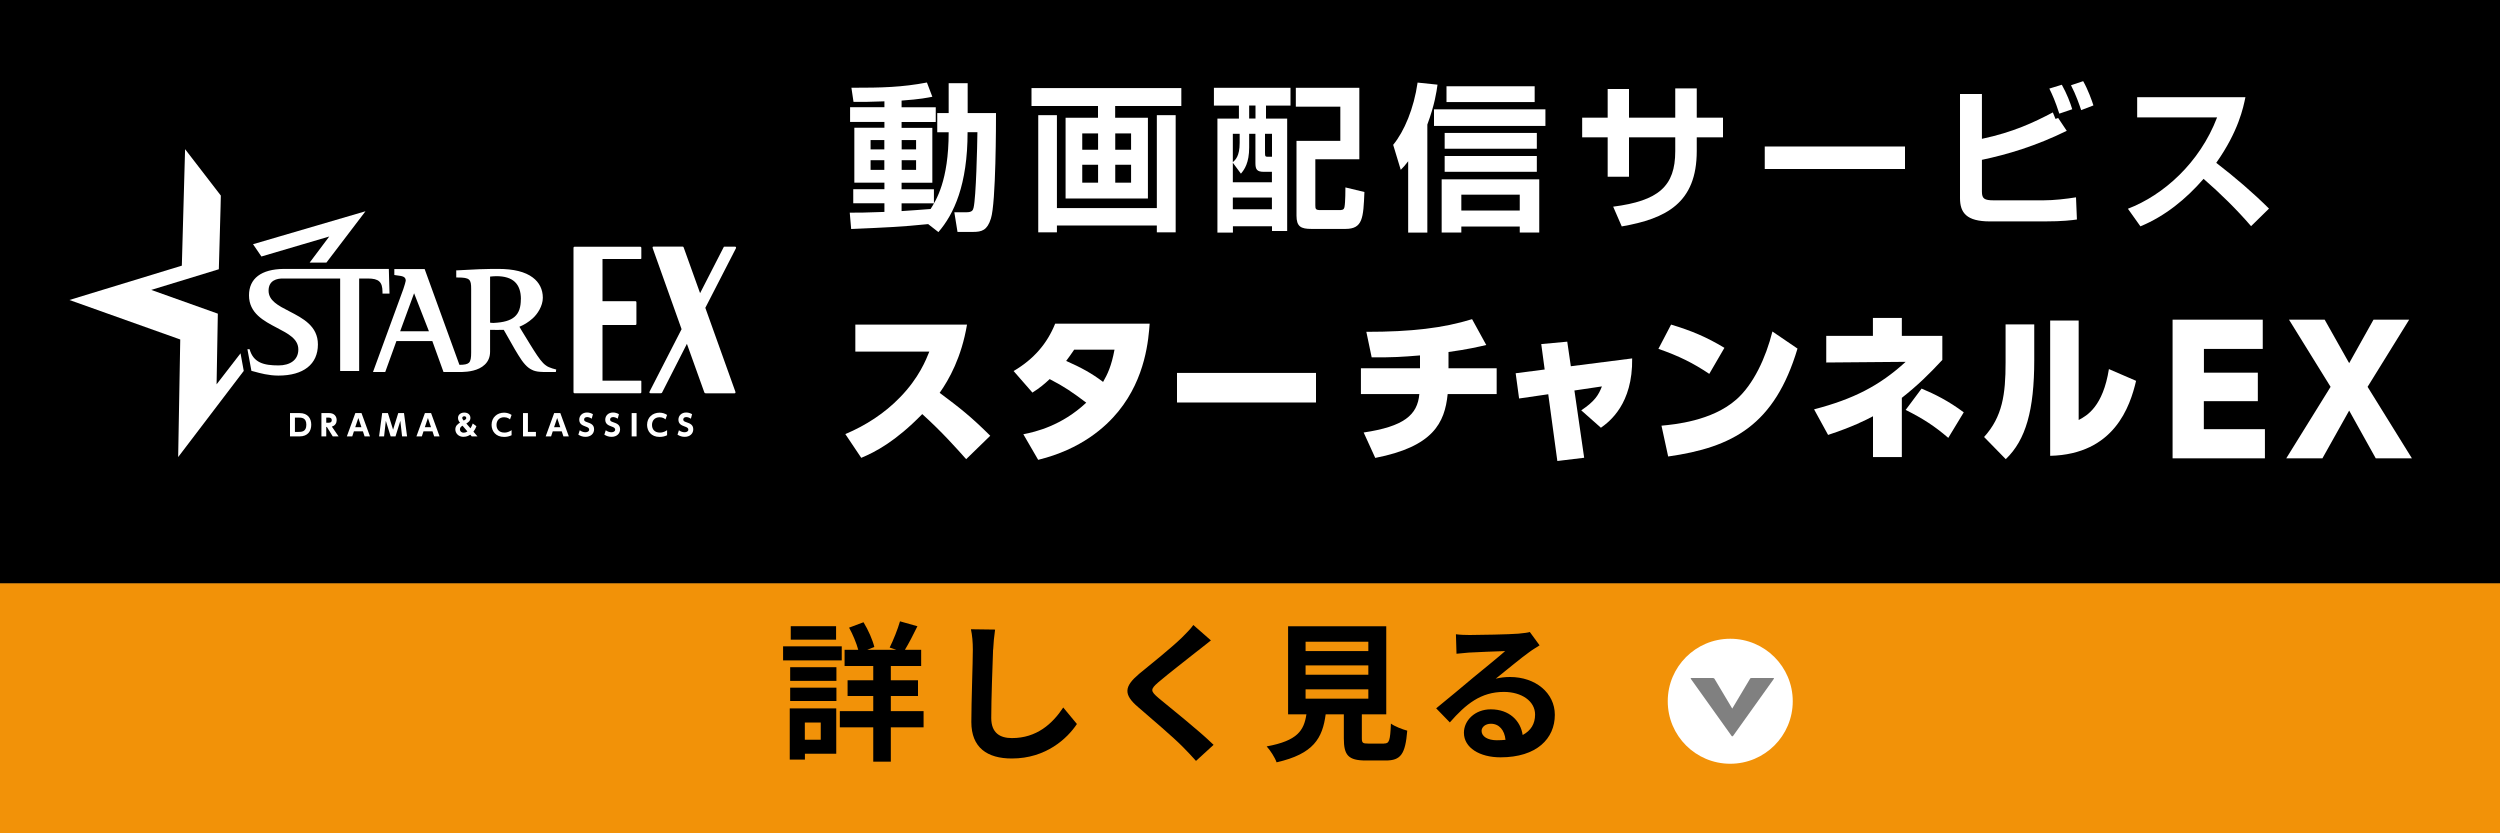 <?xml version="1.0" encoding="UTF-8"?><svg id="_レイヤー_2" xmlns="http://www.w3.org/2000/svg" viewBox="0 0 300 100"><rect x="0" y="0" width="300" height="100" fill="#333333" stroke="none"/><defs><style>.cls-1,.cls-2,.cls-3,.cls-4{stroke-width:0px;}.cls-2{fill:#f29208;}.cls-3{fill:gray;}.cls-4{fill:#fff;}</style></defs><g id="TOP_mainエリア"><rect class="cls-1" width="300" height="70"/><rect class="cls-2" y="70" width="300" height="30"/><path class="cls-4" d="M111.41,26.89c-3.34.34-4.94.4-9.27.59l-.17-1.96c1.03,0,1.9,0,4.16-.09v-1.04h-3.74v-1.69h3.74v-.78h-3.61v-6.59h3.61v-.7h-4.12v-1.77h4.12v-.7c-1.92.08-2.96.08-3.71.06l-.25-1.69c3.71,0,6.06-.06,9.06-.63l.65,1.71c-.57.11-1.42.3-3.69.46v.8h4.1v1.77h-4.1v.7h3.69v6.59h-3.69v.78h3.88v1.69h-3.88v.93c.49-.04,2.93-.19,3.48-.25.65-1.03,2.17-3.38,2.17-9.21h-1.37v-2.3h1.37v-3.59h2.28v3.59h3.4c0,1.12,0,10.77-.61,12.65-.44,1.41-1.08,1.61-2.15,1.61h-1.86l-.38-2.36h1.46c.67,0,.78-.25.85-.55.3-1.25.44-7.41.46-9.06h-1.18c0,6.31-1.63,9.82-3.5,11.99l-1.22-.95ZM104.47,16.81v1.12h1.65v-1.12h-1.65ZM104.47,19.22v1.16h1.65v-1.16h-1.65ZM108.2,16.81v1.12h1.73v-1.12h-1.73ZM108.2,19.22v1.16h1.73v-1.16h-1.73Z"/><path class="cls-4" d="M123.79,10.57h17.97v2.15h-7.94v1.41h3.93v9.69h-9.88v-9.69h3.89v-1.41h-7.98v-2.15ZM141.08,13.82v14.06h-2.26v-.82h-11.99v.82h-2.24v-14.06h2.24v11.15h11.99v-11.15h2.26ZM129.87,16.01v1.96h1.9v-1.96h-1.9ZM129.87,19.77v2.15h1.9v-2.15h-1.9ZM133.83,16.01v1.96h1.9v-1.96h-1.9ZM133.83,19.77v2.15h1.9v-2.15h-1.9Z"/><path class="cls-4" d="M145.66,10.54h9.2v2.13h-2.94v1.56h2.54v13.49h-1.82v-.57h-4.69v.76h-1.86v-13.68h2.58v-1.56h-3v-2.13ZM149.9,16.06v1.63c0,1.86-.57,2.66-.99,3.15l-.97-1.31v2.34h4.69v-1.25h-.95c-.85,0-1.03-.28-1.03-1.06v-3.5h-.76ZM147.94,16.06v3.4c.3-.27.82-.7.82-2.32v-1.08h-.82ZM147.94,23.7v1.41h4.69v-1.41h-4.69ZM149.9,12.66v1.56h.76v-1.56h-.76ZM151.8,16.06v2.24c0,.51.04.51.42.51h.42v-2.75h-.84ZM155.5,10.54h7.62v8.57h-5.28v5.51c0,.47.04.59.63.59h2.17c.4,0,.63,0,.7-.38.11-.53.11-2.22.11-2.34l2.28.55c-.13,3.12-.19,4.43-2.28,4.43h-4.07c-1.27,0-1.8-.27-1.8-1.6v-8.97h5.26v-4.1h-5.34v-2.26Z"/><path class="cls-4" d="M168.98,19.35c-.36.49-.53.66-.89,1.03l-.91-3c1.33-1.61,2.49-4.37,2.93-7.47l2.39.25c-.11.84-.34,2.41-1.22,4.79v12.96h-2.3v-8.55ZM185.45,13.12v1.99h-13.37v-1.99h13.37ZM184.71,21.52v6.38h-2.34v-.72h-7.01v.72h-2.36v-6.38h11.7ZM184.42,15.95v1.9h-11.06v-1.9h11.06ZM184.42,18.72v1.9h-11.06v-1.9h11.06ZM184.16,10.35v1.9h-10.58v-1.9h10.58ZM175.36,23.36v1.9h7.01v-1.9h-7.01Z"/><path class="cls-4" d="M201.03,10.61h2.58v3.51h3.15v2.36h-3.15v1.65c0,6.23-3.67,8.11-9,9.04l-1.03-2.37c5.45-.7,7.45-2.45,7.45-6.65v-1.67h-5.55v4.73h-2.56v-4.73h-3.06v-2.36h3.06v-3.44h2.56v3.44h5.55v-3.51Z"/><path class="cls-4" d="M228.6,17.58v2.7h-16.83v-2.7h16.83Z"/><path class="cls-4" d="M237.83,11.26v5.4c3.76-.8,6.21-1.96,8.51-3.17l.32.78.32-.11,1.03,1.54c-3.71,1.82-7.09,2.83-10.18,3.48v3.82c0,.85.3,1.04,1.42,1.04h5.96c1.27,0,2.72-.17,3.91-.36l.11,2.66c-.57.08-1.65.23-3.89.23h-6.55c-2.81,0-3.59-1.04-3.59-2.79v-12.5h2.62ZM247.12,13.65c-.51-1.56-.8-2.2-1.2-3.02l1.5-.46c.61,1.1,1.01,2.15,1.25,2.94l-1.56.53ZM249.74,13.21c-.23-.67-.61-1.8-1.22-2.98l1.46-.49c.57.99,1.06,2.36,1.23,2.91l-1.48.57Z"/><path class="cls-4" d="M255.35,25.05c4.25-1.63,8.61-5.49,10.7-10.96h-9.59v-2.43h12.99c-.25,1.23-.82,4.08-3.5,7.88,2.32,1.79,4.35,3.53,6.33,5.49l-2.15,2.11c-1.75-2.03-3.67-3.91-5.7-5.68-2.11,2.43-4.62,4.48-7.58,5.7l-1.5-2.11Z"/><path class="cls-1" d="M101.01,79.25h-7.04v-1.69h7.04v1.69ZM100.35,90.45h-3.76v.7h-1.82v-6.14h5.58v5.44ZM94.82,80.06h5.55v1.64h-5.55v-1.64ZM94.82,82.52h5.55v1.6h-5.55v-1.6ZM100.33,76.76h-5.44v-1.62h5.44v1.62ZM96.58,86.7v2.07h1.91v-2.07h-1.91ZM110.83,87.28h-3.93v4.12h-2.11v-4.12h-4.01v-1.94h4.01v-1.82h-3.08v-1.89h3.08v-1.71h-3.44v-1.94h1.64c-.22-.81-.65-1.85-1.1-2.66l1.73-.65c.58.94,1.1,2.14,1.3,2.97l-.86.34h3.51l-.81-.27c.43-.86.97-2.2,1.24-3.15l2.09.59c-.5,1.03-1.04,2.07-1.5,2.83h1.95v1.94h-3.64v1.71h3.26v1.89h-3.26v1.82h3.93v1.94Z"/><path class="cls-1" d="M119.17,77.95c-.07,1.94-.22,5.98-.22,8.21,0,1.82,1.08,2.41,2.48,2.41,2.97,0,4.86-1.71,6.16-3.67l1.64,1.98c-1.15,1.73-3.71,4.14-7.81,4.14-2.95,0-4.86-1.3-4.86-4.38,0-2.41.18-7.15.18-8.7,0-.85-.07-1.71-.23-2.43l2.9.04c-.11.76-.2,1.67-.23,2.4Z"/><path class="cls-1" d="M143.73,78.09c-1.17.94-3.55,2.77-4.75,3.8-.95.83-.94,1.03.04,1.87,1.35,1.13,4.77,3.83,6.61,5.62l-2.11,1.93c-.5-.56-1.03-1.13-1.57-1.67-1.1-1.13-3.75-3.38-5.38-4.79-1.8-1.53-1.66-2.48.14-4,1.42-1.15,3.89-3.15,5.1-4.32.52-.52,1.1-1.1,1.39-1.53l2.11,1.85c-.56.43-1.15.9-1.57,1.24Z"/><path class="cls-1" d="M166.1,89.22c.61,0,.72-.31.81-2.39.45.34,1.4.7,1.96.85-.23,2.84-.79,3.58-2.58,3.58h-2.38c-2.14,0-2.65-.65-2.65-2.66v-2.88h-2.18c-.38,2.86-1.44,4.75-5.89,5.76-.2-.58-.77-1.46-1.19-1.91,3.69-.68,4.47-1.89,4.77-3.85h-2.2v-10.57h11.78v10.57h-2.93v2.86c0,.58.11.65.79.65h1.87ZM156.67,78.13h7.53v-1.12h-7.53v1.12ZM156.67,80.97h7.53v-1.12h-7.53v1.12ZM156.67,83.84h7.53v-1.12h-7.53v1.12Z"/><path class="cls-1" d="M176.38,76.2c.96,0,4.81-.07,5.83-.16.74-.07,1.15-.13,1.37-.2l1.17,1.6c-.41.27-.85.52-1.26.83-.97.68-2.86,2.27-4,3.17.59-.14,1.13-.2,1.71-.2,3.06,0,5.38,1.91,5.38,4.54,0,2.84-2.16,5.1-6.52,5.1-2.5,0-4.39-1.15-4.39-2.95,0-1.46,1.31-2.81,3.22-2.81,2.23,0,3.58,1.37,3.83,3.08.99-.52,1.49-1.35,1.49-2.45,0-1.62-1.62-2.72-3.75-2.72-2.75,0-4.56,1.46-6.48,3.66l-1.64-1.69c1.28-1.03,3.46-2.86,4.52-3.75,1.01-.83,2.88-2.34,3.76-3.12-.92.02-3.4.13-4.36.18-.49.04-1.06.09-1.48.14l-.07-2.34c.5.07,1.13.09,1.64.09ZM179.62,88.83c.38,0,.72-.02,1.04-.05-.11-1.17-.77-1.93-1.75-1.93-.68,0-1.12.41-1.12.86,0,.67.74,1.12,1.82,1.12Z"/><circle class="cls-4" cx="207.63" cy="84.15" r="7.5"/><path class="cls-3" d="M202.95,81.36h2.58c.09,0,.15.02.2.08l2.14,3.59,2.14-3.59c.04-.07.11-.08.2-.08h2.58c.06,0,.09.02.09.05,0,.02-.02.05-.02.05l-4.89,6.85s-.04.05-.09.05-.06-.02-.09-.05l-4.89-6.85s-.02-.03-.02-.05c0-.03.02-.05.09-.05Z"/><path class="cls-4" d="M28.87,42.39l-2.88,3.73.15-8.48-7.99-2.85,8.11-2.48.21-7.49.03-1.35-4.29-5.57-.39,13.98-13.49,4.12,13.3,4.74-.25,14.11,7.87-10.34-.12-.66-.27-1.47ZM30.36,29.3l1.01,1.48,8.14-2.4-2.35,3.13h2.01l4.69-6.16-13.51,3.96Z"/><path class="cls-4" d="M66.75,44.32l-.05.32h-1.14c-.27,0-.52,0-.72-.02-.21-.01-.4-.04-.56-.08-.17-.04-.31-.09-.44-.16-.14-.06-.27-.15-.4-.24-.28-.21-.56-.52-.83-.9-.27-.4-.55-.84-.84-1.34-.28-.5-.59-1.03-.91-1.6-.18-.33-.29-.52-.41-.72-.54.03-1.09,0-1.64,0v2.61c0,.64-.21,1.16-.63,1.56-.77.75-2.02.87-2.74.89h-2.22s-1.26-3.51-1.34-3.71h-4.31c-.08.2-1.34,3.71-1.34,3.71h-1.47l3.64-9.95c.12-.36.29-.91.29-1,0-.48-.35-.56-1.03-.64l-.34-.05v-.71h3.64l4.17,11.49c.6,0,.95-.07,1.14-.25.22-.21.27-.61.27-1.22v-7.64c0-1.14-.15-1.37-1.62-1.37h-.17v-.86h.17c.22,0,.53-.02.96-.05,0,0,1.58-.08,1.59-.08,1.01-.04,1.94-.04,2.33-.04,1.82,0,3.22.34,4.13,1.03.79.59,1.21,1.43,1.21,2.43s-.66,1.98-1.21,2.47c-.53.48-1.08.8-1.6,1.01.07.11.15.25.27.46.36.6.69,1.15,1.01,1.65.31.5.59.95.85,1.33.26.39.5.69.71.91.12.12.23.22.35.3.12.08.23.16.35.2.13.06.26.11.4.15.14.04.29.08.46.13M51.47,39.75c-.15-.38-1.52-3.89-1.78-4.56-.25.68-1.53,4.18-1.67,4.56h3.45ZM62.51,35.91c0-1.87-.97-2.77-2.95-2.77-.22,0-.54.03-.75.05v5.53c.13.03.37.03.43.03,2.35-.11,3.26-.9,3.26-2.84M45.9,35.06v.17h.84l-.08-2.96h-12.62c-2.68.03-4.16,1.14-4.16,3.17,0,2.15,1.78,3.07,3.34,3.89,1.38.72,2.58,1.34,2.58,2.61s-1.01,1.91-2.37,1.91c-1.78,0-3.02-.32-3.48-1.95v.04s0-.04,0-.04h-.26s.48,2.6.48,2.6l.42.11c.58.16,1.64.46,2.82.46,3.01,0,4.74-1.36,4.74-3.74,0-2.21-1.82-3.14-3.42-3.97-1.35-.69-2.5-1.29-2.5-2.48,0-1.27,1.05-1.46,1.68-1.46.23,0,.45,0,.67,0h6.24v11.1h2.28v-11.1h1.04c1.32,0,1.76.41,1.76,1.62"/><path class="cls-4" d="M76.96,47.04c0,.1-.04.15-.13.15h-7.88c-.08,0-.13-.05-.13-.15v-17.28c0-.1.04-.15.13-.15h7.88c.08,0,.13.05.13.15v1.22c0,.1-.04.1-.13.1h-4.53s0,5.06,0,5.06h3.94c.08,0,.13.05.13.15v2.56c0,.1-.04.15-.13.15h-3.94v6.68h4.53c.08,0,.13-.01.13.09v1.27Z"/><path class="cls-4" d="M84.67,47.19c-.08,0-.13-.03-.15-.1l-2.09-5.83-2.97,5.83c-.02.08-.12.1-.18.1h-1.22c-.08,0-.13-.03-.13-.1,0-.03,0-.05.02-.1l3.84-7.49-3.46-9.7s-.02-.05-.02-.08c0-.1.04-.13.15-.13h3.45c.06,0,.11.03.13.1l1.97,5.49,2.82-5.5c.02-.08.05-.08.11-.08h1.26c.08,0,.13.05.13.1s-.02.1-.02.1l-3.67,7.14,3.6,10.05s.02.05.02.08c0,.1-.06.13-.13.13h-3.47Z"/><path class="cls-4" d="M34.8,49.57h1.15c1.01,0,1.4.66,1.4,1.4s-.39,1.4-1.42,1.4h-1.13v-2.8ZM35.39,51.83h.38c.41,0,.99,0,.99-.86s-.58-.86-.97-.86h-.4v1.72Z"/><path class="cls-4" d="M39.5,49.57c.61,0,.9.39.9.85,0,.33-.17.66-.58.77l.81,1.18h-.7l-.71-1.14h-.07v1.14h-.58v-2.8h.93ZM39.15,50.11v.62h.22c.15,0,.44,0,.44-.31s-.28-.31-.44-.31h-.23Z"/><path class="cls-4" d="M42.47,51.76l-.2.61h-.65l1.02-2.8h.74l1.02,2.8h-.65l-.2-.61h-1.07ZM43.37,51.26l-.37-1.1-.37,1.1h.74Z"/><path class="cls-4" d="M47.47,52.37h-.59l-.58-1.87-.21,1.87h-.6l.37-2.8h.69l.62,1.99.62-1.99h.69l.37,2.8h-.6l-.21-1.87-.58,1.87Z"/><path class="cls-4" d="M50.82,51.76l-.2.61h-.65l1.02-2.8h.74l1.02,2.8h-.65l-.2-.61h-1.07ZM51.72,51.26l-.37-1.1-.37,1.1h.74Z"/><path class="cls-4" d="M56.45,51.4c.15-.22.23-.46.28-.58l.44.32c-.05.14-.14.37-.36.66l.49.57h-.69l-.18-.21c-.1.07-.39.26-.81.26-.61,0-.98-.43-.98-.9,0-.45.34-.67.56-.8-.09-.1-.24-.29-.24-.56,0-.36.28-.65.76-.65s.73.3.73.64c0,.38-.28.54-.49.67l.49.57ZM55.51,51.08c-.16.09-.32.22-.32.44,0,.2.15.4.45.4.23,0,.38-.1.45-.15l-.59-.69ZM55.47,50.16c0,.1.1.22.18.31.22-.13.3-.17.3-.31,0-.1-.07-.21-.23-.21-.18,0-.25.11-.25.2Z"/><path class="cls-4" d="M61.39,52.23c-.29.14-.58.2-.9.2-1.01,0-1.5-.7-1.5-1.45,0-.89.66-1.46,1.5-1.46.32,0,.63.09.9.27l-.19.54c-.08-.07-.3-.26-.71-.26-.59,0-.91.41-.91.92s.3.92.95.92c.44,0,.72-.2.86-.29v.62Z"/><path class="cls-4" d="M63.35,49.57v2.26h.96v.54h-1.55v-2.8h.59Z"/><path class="cls-4" d="M66.33,51.76l-.2.61h-.65l1.02-2.8h.74l1.02,2.8h-.65l-.2-.61h-1.07ZM67.23,51.26l-.37-1.1-.37,1.1h.74Z"/><path class="cls-4" d="M71,50.24c-.2-.13-.38-.19-.55-.19-.23,0-.36.13-.36.29,0,.18.13.24.36.32.49.16.84.33.84.86,0,.5-.39.9-1.02.9-.32,0-.6-.09-.87-.26l.17-.53c.23.17.47.24.68.24.24,0,.45-.11.45-.31,0-.18-.13-.28-.46-.39-.4-.14-.73-.32-.73-.81s.38-.86.93-.86c.29,0,.51.09.71.2l-.14.53Z"/><path class="cls-4" d="M74.12,50.24c-.2-.13-.38-.19-.55-.19-.23,0-.36.13-.36.29,0,.18.13.24.36.32.49.16.84.33.84.86,0,.5-.39.9-1.02.9-.32,0-.6-.09-.87-.26l.17-.53c.23.17.47.24.68.24.24,0,.45-.11.45-.31,0-.18-.13-.28-.46-.39-.4-.14-.73-.32-.73-.81s.38-.86.93-.86c.29,0,.51.09.71.2l-.14.53Z"/><path class="cls-4" d="M76.39,49.57v2.8h-.59v-2.8h.59Z"/><path class="cls-4" d="M80.05,52.23c-.29.14-.58.2-.9.2-1.01,0-1.5-.7-1.5-1.45,0-.89.66-1.46,1.5-1.46.32,0,.63.09.9.27l-.19.54c-.08-.07-.3-.26-.71-.26-.59,0-.91.41-.91.92s.3.92.95.92c.44,0,.72-.2.86-.29v.62Z"/><path class="cls-4" d="M82.9,50.24c-.2-.13-.38-.19-.55-.19-.23,0-.36.13-.36.29,0,.18.13.24.36.32.49.16.84.33.84.86,0,.5-.39.9-1.02.9-.32,0-.6-.09-.87-.26l.17-.53c.23.17.47.24.68.24.24,0,.45-.11.45-.31,0-.18-.13-.28-.46-.39-.4-.14-.73-.32-.73-.81s.38-.86.93-.86c.29,0,.51.09.71.2l-.14.53Z"/><path class="cls-4" d="M116.04,38.96c-.66,3.92-2.15,6.58-3.28,8.18,2.5,1.87,3.75,2.85,6.07,5.15l-2.89,2.81c-1.13-1.27-2.89-3.26-5.27-5.41-3.22,3.3-5.64,4.55-7.32,5.25l-1.91-2.85c2.46-1.04,4.72-2.5,6.56-4.41,2.29-2.34,3.14-4.55,3.52-5.49h-8.88v-3.24h13.41Z"/><path class="cls-4" d="M121.64,44.52c2.44-1.44,4.02-3.3,4.98-5.68h11.34c-.14,1.8-.45,6.46-3.75,10.52-1.52,1.87-4.45,4.55-9.63,5.82l-1.78-3.07c1.48-.29,4.59-1.02,7.55-3.79-1.72-1.29-2.58-1.89-4.39-2.83-.64.6-1.17,1.05-2.07,1.62l-2.27-2.6ZM128.9,41.96c-.41.6-.6.88-.96,1.35,1.8.8,3.03,1.46,4.43,2.52.53-.92,1-1.89,1.37-3.87h-4.84Z"/><path class="cls-4" d="M157.92,44.75v3.55h-16.68v-3.55h16.68Z"/><path class="cls-4" d="M173.82,44.19h5.78v3.1h-5.88c-.35,3.48-1.76,6.31-8.69,7.66l-1.39-3.05c4.82-.72,6.46-2.09,6.68-4.61h-7.01v-3.1h7.09v-1.54c-2.19.18-3.2.25-5.8.23l-.64-3.06c5.39,0,9.24-.45,12.69-1.52l1.7,3.1c-.86.2-2.24.53-4.53.84v1.95Z"/><path class="cls-4" d="M190.1,54.93l-3.22.39-1.09-8.01-3.5.51-.41-3.03,3.48-.45-.41-3.05,3.12-.29.43,2.95,7.36-.94c.08,5.49-2.73,7.59-3.75,8.32l-2.36-2.09c1.66-1.11,2.09-1.87,2.48-2.87l-3.3.49,1.17,8.07Z"/><path class="cls-4" d="M205.12,44.87c-1.95-1.31-3.65-2.15-6.11-3.01l1.52-2.91c2.46.74,4.26,1.5,6.4,2.79l-1.82,3.13ZM199.38,51.08c1.5-.14,6.05-.55,8.98-3.14,2.05-1.8,3.54-5,4.33-8.16l3.01,2.05c-2.75,9.2-7.79,11.85-15.52,12.95l-.8-3.69Z"/><path class="cls-4" d="M224.76,38.15h3.46v2.15h4.86v2.89c-1.62,1.74-2.91,3.01-4.86,4.55v7.11h-3.46v-4.9c-.84.45-2.5,1.29-5.39,2.24l-1.68-3.07c4.72-1.23,7.85-2.83,10.99-5.7l-9.53.08v-3.2h5.6v-2.15ZM233.8,52.55c-1.66-1.43-3.08-2.34-5.12-3.36l1.91-2.56c1.58.66,3.26,1.5,5.06,2.85l-1.86,3.07Z"/><path class="cls-4" d="M244.11,43.21c0,6.01-1.01,9.59-3.42,11.89l-2.6-2.66c2.21-2.44,2.58-5.13,2.58-8.92v-4.59h3.44v4.27ZM249.44,50.4c1.02-.53,2.91-1.62,3.63-6.11l3.26,1.41c-.72,3.05-2.6,8.81-10.31,9v-16.24h3.42v11.95Z"/><path class="cls-4" d="M270.94,44.72v3.42h-6.48v3.36h7.33v3.5h-11.08v-16.64h10.82v3.51h-7.06v2.85h6.48Z"/><path class="cls-4" d="M281.9,43.58l2.92-5.22h4.28l-4.99,8.06,5.32,8.58h-4.34l-3.19-5.73-3.21,5.73h-4.34l5.32-8.58-4.99-8.06h4.28l2.94,5.22Z"/></g></svg>